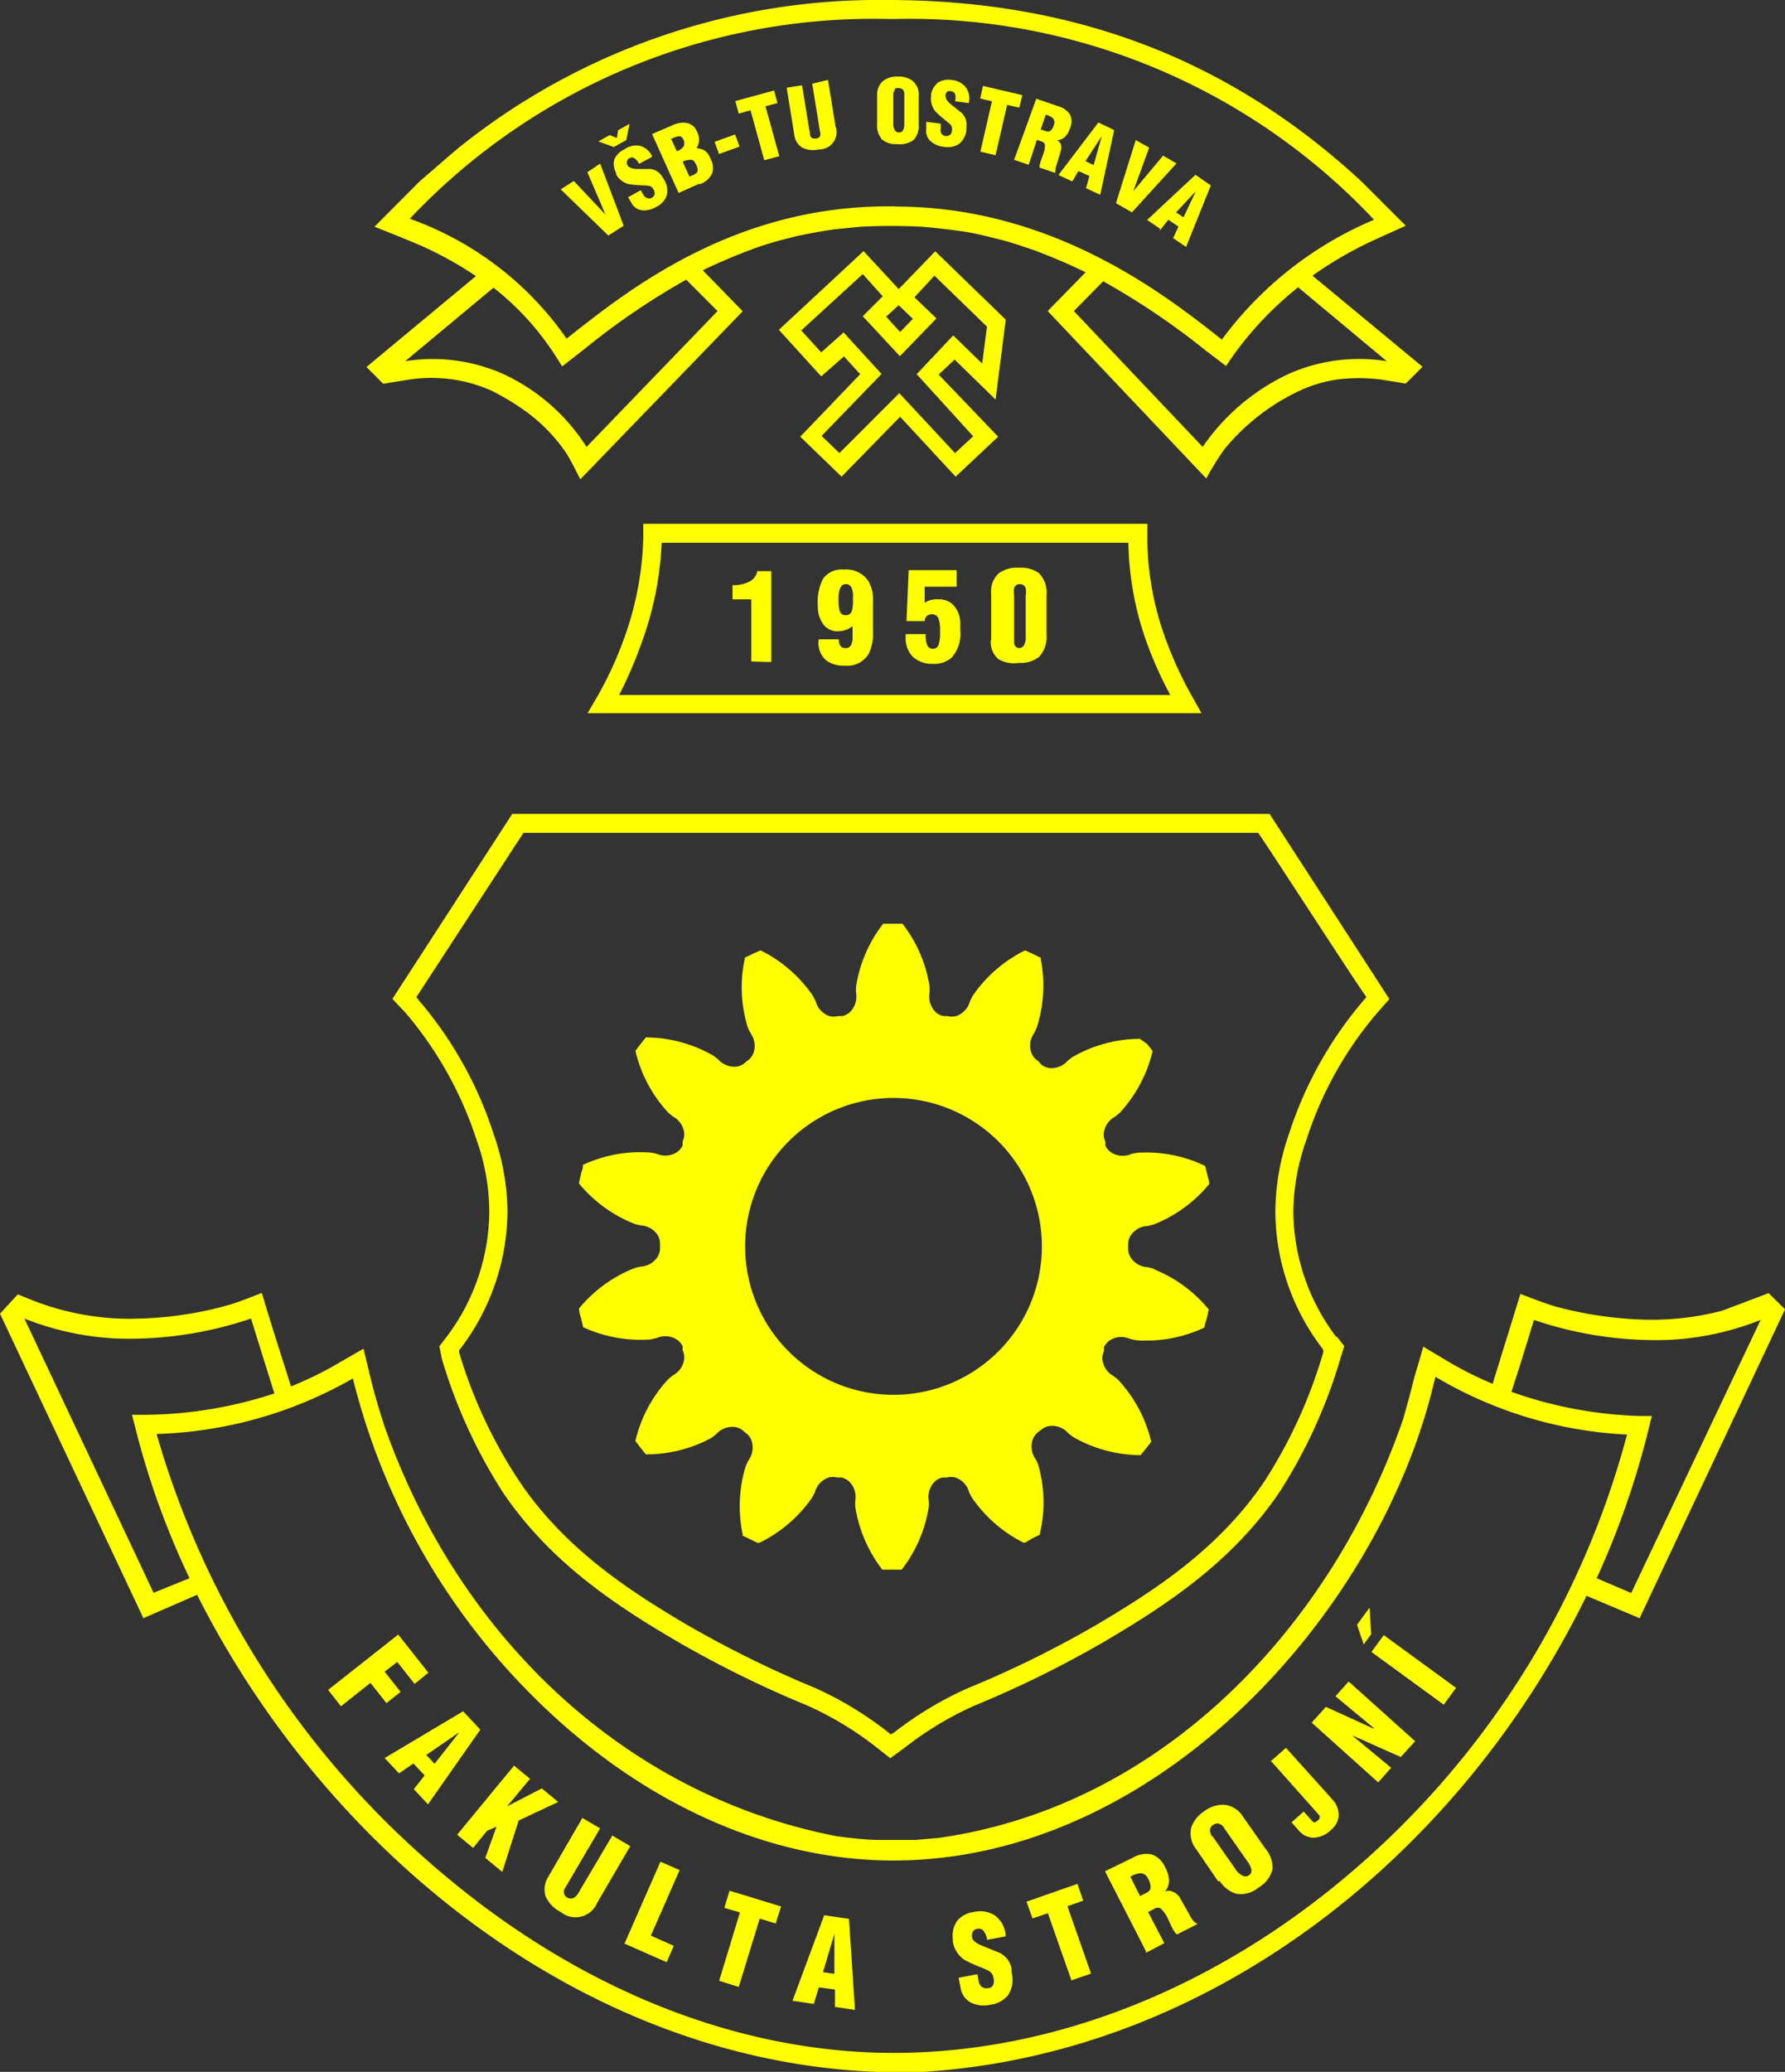 <svg id="Vrstva_1" data-name="Vrstva 1" xmlns="http://www.w3.org/2000/svg" viewBox="0 0 89.38 103.71"><rect x="0" y="0" width="89.38" height="103.71" fill="#333333" stroke="none"/><defs><style>.cls-1,.cls-2{fill:#ff0}.cls-1{fill-rule:evenodd}</style></defs><title>Kreslicí plátno 1fakulta-footer</title><path class="cls-1" d="M29.83 35a18.08 18.08 0 0 0 1.45-3.13 15.75 15.75 0 0 0 .93-5v-.65h25.24v.88a14.86 14.86 0 0 0 .87 4.76A19.3 19.3 0 0 0 59.77 35l.39.7H29.42l.41-.7zm26.67-7.83H33.13a16.51 16.51 0 0 1-1 5A21.79 21.79 0 0 1 31 34.79h27.6a19.56 19.56 0 0 1-1.17-2.6 15.55 15.55 0 0 1-.93-5zm32.06 37.56l-2.33.88a14 14 0 0 1-3.76.45 19.06 19.06 0 0 1-4.58-.66c-.6-.18-1.17-.41-1.76-.63-.46 1.5-.93 3-1.39 4.5a18.55 18.55 0 0 1-2.15-1.07l-1.32-.79c-.14.47-.27.94-.42 1.42l-.28 1.09-.3 1.08C66.72 81.36 58.25 90.41 47 92l-1.17.1h-1.74c-.75 0-1.48-.09-2.22-.19-10.8-2.11-19-10.22-22.62-20.52-.23-.7-.43-1.39-.62-2.1l-.43-1.78-1.63.94a18.86 18.86 0 0 1-2 .95c-.49-1.56-1-3.12-1.46-4.68-.58.22-1.15.46-1.75.63a18.49 18.49 0 0 1-5.18.66 13.44 13.44 0 0 1-4.55-.92l-.74-.3-.89.97L7.18 81l2.69-1.17c6.46 12.82 19.31 23.3 34 23.88h2.36c14.58-.92 26.94-11 33.21-23.83L82.1 81l7.28-15.46zm-80.87 15L1.22 66a14.2 14.2 0 0 0 4.61 1 18.88 18.88 0 0 0 6.74-1c.44 1.43.83 2.67 1.17 3.75a21.18 21.18 0 0 1-6.53 1.07h-.6l.15.59A40.18 40.18 0 0 0 9.49 79zm60.38 13.63c-6.91 6.06-15.19 9.4-23.32 9.4s-16.36-3.44-23.41-9.68a44.87 44.87 0 0 1-13.5-21.3A21 21 0 0 0 17.67 69 34 34 0 0 0 27 85.22c5.24 5.1 11.53 7.91 17.73 7.91 13.27 0 24.4-12.48 27.09-24l.06-.21a20.74 20.74 0 0 0 9.59 2.89 43.45 43.45 0 0 1-13.4 21.55zm13.61-13.62L79.95 79a42.21 42.21 0 0 0 2.62-7.55l.14-.57h-.59a21 21 0 0 1-6.44-1.21c.33-1 .71-2.23 1.13-3.6a18.86 18.86 0 0 0 6.74 1 14.21 14.21 0 0 0 4.61-1zM65.72 13.8a19.15 19.15 0 0 1 3.12-1.8l1.55-.7-2.2-2.2C61.42 2.83 53.59 0 44.4 0A33.57 33.57 0 0 0 23 7.37c-.67.56-1.31 1.13-2 1.72l-2.25 2.26c.76.3 1.52.6 2.27.92a18.16 18.16 0 0 1 2.81 1.55l-5.48 4.55.84.84 1.24-.2a7.37 7.37 0 0 1 4.21.56 12.61 12.61 0 0 1 1.82 1.12 8.44 8.44 0 0 1 1.9 2c.26.42.47.87.7 1.3l8.13-8.41-2-2.05c.82-.4 1.63-.74 2.49-1.06s1.49-.47 2.26-.66c.61-.13 1.22-.24 1.84-.33l1.29-.13a30.23 30.23 0 0 1 3.11 0c.66.06 1.3.13 2 .23s1.23.25 1.85.4 1.16.35 1.74.54c.88.33 1.73.69 2.59 1.11l-1.9 1.94 7.94 8.38a14.75 14.75 0 0 1 .89-1.44 10.8 10.8 0 0 1 3.89-3 6.9 6.9 0 0 1 1.76-.51 8.53 8.53 0 0 1 2.21 0l1.24.2.84-.84zm-29.79 1.77l-6.56 6.8a9.82 9.82 0 0 0-4.22-3.67 8.71 8.71 0 0 0-4.86-.62l4.42-3.68a13.78 13.78 0 0 1 3.16 3.5l.28.44 1.14-.89A36.12 36.12 0 0 1 34.36 14zm8.91-5.24h-.39c-7.67 0-12.92 4.14-15.75 6.36l-.33.26a16.16 16.16 0 0 0-7.85-6 31.9 31.9 0 0 1 23.93-10h.39A31.91 31.91 0 0 1 68.8 11a18.27 18.27 0 0 0-7.62 6l-.2-.16c-2.71-2.13-8.33-6.5-16.13-6.5zm19.72 8.37a10.74 10.74 0 0 0-4.34 3.67l-6.45-6.8 1.47-1.49a37 37 0 0 1 5.15 3.48l1 .76.28-.41A17.09 17.09 0 0 1 65 14.38l4.44 3.7a8.7 8.7 0 0 0-4.88.62z"/><path class="cls-2" d="M37.62 33.11V30h-.94v-.71a1.74 1.74 0 0 0 .83-.17.74.74 0 0 0 .41-.53h.7v4.55zm4.73-2.32a.29.29 0 0 0 .3-.2 1.49 1.49 0 0 0 .06-.47v-.22a1 1 0 0 0-.09-.52.31.31 0 0 0-.27-.14c-.24 0-.36.24-.36.71a2.35 2.35 0 0 0 .05.62.3.3 0 0 0 .32.22zm.35.54a1 1 0 0 1-.32.19 1.14 1.14 0 0 1-.42.08.89.89 0 0 1-.69-.29 1.5 1.5 0 0 1-.32-1 2.59 2.59 0 0 1 .25-1.32 1.14 1.14 0 0 1 1.06-.48 1.33 1.33 0 0 1 1.21.56 1.73 1.73 0 0 1 .24 1v1.58a2.21 2.21 0 0 1-.21 1.07 1.23 1.23 0 0 1-1.18.6 1.48 1.48 0 0 1-.92-.24A1.13 1.13 0 0 1 41 32h1c0 .29.11.44.33.44a.29.29 0 0 0 .29-.16 1.23 1.23 0 0 0 .07-.27v-.69zm3.5-1.07a.88.88 0 0 1 .32-.2A1.22 1.22 0 0 1 47 30a1 1 0 0 1 .7.25 1.31 1.31 0 0 1 .38.91v.41a1.75 1.75 0 0 1-.45 1.37 1.35 1.35 0 0 1-.92.29 1.42 1.42 0 0 1-1-.35 1.31 1.31 0 0 1-.36-1v-.14h1a1.34 1.34 0 0 0 .08.56.31.31 0 0 0 .56 0 1.73 1.73 0 0 0 .08-.6v-.2A1.37 1.37 0 0 0 47 31a.32.32 0 0 0-.31-.25.46.46 0 0 0-.27.07.39.39 0 0 0-.12.27h-.91l.11-2.55h2.4v.83h-1.6v.87zm4.8 2.18a.32.32 0 0 0 .27-.13.87.87 0 0 0 .09-.48v-2a1.25 1.25 0 0 0 0-.38.29.29 0 0 0-.29-.21.28.28 0 0 0-.29.2 1.3 1.3 0 0 0 0 .39v2.2a1.07 1.07 0 0 0 0 .17.27.27 0 0 0 .29.24zM49.63 32v-2.3a1.2 1.2 0 0 1 .38-1 1.5 1.5 0 0 1 1-.28 1.54 1.54 0 0 1 1 .26 1.36 1.36 0 0 1 .39 1.1v2a1.44 1.44 0 0 1-.37 1.1 1.45 1.45 0 0 1-1 .3A1.55 1.55 0 0 1 50 33a1.11 1.11 0 0 1-.39-.92zm5.3 19.63zM30.46 11.79l-2.38-2.31.65-.42 1.59 1.68-.91-2.12.64-.43 1.18 3.11-.77.49zm1-1.92l.62-.35.13.22a.33.33 0 0 0 .19.17.27.27 0 0 0 .22 0c.17-.09.21-.24.1-.43s-.23-.19-.49-.2a5.89 5.89 0 0 1-.73-.06 1 1 0 0 1-.65-.49v-.07a1 1 0 0 1-.1-.66 1 1 0 0 1 .49-.51 1.05 1.05 0 0 1 .76-.2.92.92 0 0 1 .64.51v.06L32 8.2a.64.64 0 0 0-.24-.28.24.24 0 0 0-.24 0 .26.26 0 0 0-.11.11.28.28 0 0 0 0 .23c.07.12.23.19.47.2h.7a.8.8 0 0 1 .59.4l.07.12a1 1 0 0 1 .13.84 1 1 0 0 1-.52.54 1.16 1.16 0 0 1-.68.17.7.7 0 0 1-.56-.38l-.18-.32zm2.73-1.78a.85.85 0 0 1 .43-.09c.09 0 .17.1.24.25a.51.51 0 0 1 .07.3c0 .09-.12.17-.29.24l-.12.05-.33-.73zm.86 1.13a1.09 1.09 0 0 0 .61-.54.94.94 0 0 0-.08-.73 1 1 0 0 0-.26-.39.89.89 0 0 0-.44-.14 1 1 0 0 0 .12-.33.91.91 0 0 0-.1-.5.69.69 0 0 0-.54-.44 1.26 1.26 0 0 0-.71.13l-1 .43 1.33 2.95 1-.45zm-1.38-2.29a1.06 1.06 0 0 1 .33-.11c.1 0 .18.06.23.19a.39.39 0 0 1 0 .32.71.71 0 0 1-.34.24l-.29-.63zm2.33.78l-.22-.61 1.03-.37.22.61-1.03.37zm2.27.31l-.69-2.5-.59.17-.17-.63 1.94-.53.17.63-.6.16.69 2.5-.75.2zm1.12-3.63l.77-.12.4 2.45c0 .17.13.24.32.21a.23.23 0 0 0 .18-.11.36.36 0 0 0 0-.22l-.39-2.41.79-.19.38 2.34A.86.86 0 0 1 41 7.48a1.24 1.24 0 0 1-.83-.09.87.87 0 0 1-.4-.66l-.38-2.35zm5.39.08a.25.25 0 0 1 .22-.06.29.29 0 0 1 .2.07.32.32 0 0 1 .08.24v1.46a.74.74 0 0 1-.06.34.22.22 0 0 1-.21.11.24.24 0 0 1-.21-.12.59.59 0 0 1-.07-.3V4.72a.39.39 0 0 1 .09-.24zm-.68 2.45a1 1 0 0 0 .81.29 1.12 1.12 0 0 0 .84-.21 1 1 0 0 0 .25-.77V4.8a.89.89 0 0 0-.3-.75 1.15 1.15 0 0 0-.7-.22 1.21 1.21 0 0 0-.74.19.88.88 0 0 0-.34.76v1.43a1 1 0 0 0 .21.72zm2.29-.82l.71.09v.26a.33.33 0 0 0 .05.25.27.27 0 0 0 .19.11c.2 0 .31-.07.33-.29s-.07-.29-.27-.45a5.81 5.81 0 0 1-.55-.48 1 1 0 0 1-.23-.77v-.1a1 1 0 0 1 .35-.59 1 1 0 0 1 .67-.13 1.07 1.07 0 0 1 .67.31.93.93 0 0 1 .21.78v.07l-.7-.09a.64.64 0 0 0 0-.37.23.23 0 0 0-.2-.13.28.28 0 0 0-.16 0 .27.27 0 0 0-.12.2c0 .14.07.28.26.44l.55.44a.79.79 0 0 1 .24.67v.14a1 1 0 0 1-.39.76 1.07 1.07 0 0 1-.74.13 1.19 1.19 0 0 1-.65-.27.7.7 0 0 1-.23-.64v-.36zm2.7 1.49l.58-2.52-.59-.14.14-.63 1.97.46-.15.63-.61-.14-.58 2.52-.76-.18zm3.28-1.85a1 1 0 0 1 .34.17.3.3 0 0 1 .06.34.54.54 0 0 1-.19.31.25.25 0 0 1-.22 0l-.25-.08.26-.75zm-.86 2.51L51.92 7l.25.09a.2.2 0 0 1 .15.2 1 1 0 0 1-.07.39l-.12.34a1.56 1.56 0 0 0-.07.25.29.29 0 0 0 0 .12l.79.27a.18.18 0 0 1 0-.13.77.77 0 0 1 .05-.26l.22-.73a.55.55 0 0 0 0-.31.35.35 0 0 0-.2-.21.67.67 0 0 0 .4-.16 1.11 1.11 0 0 0 .26-.45.79.79 0 0 0 0-.67 1 1 0 0 0-.59-.42l-1.1-.38L50.78 8l.73.25zm3.65-1.4l-.4 1.41-.41-.19.8-1.23zm-1.47 2.24l.31-.53.55.25-.17.61.71.33.7-3.24-.79-.38-2 2.63.71.33zm2.19 1.08l.99-3.16.67.38-.79 2.18 1.49-1.78.67.39-2.23 2.45-.8-.46zm4.01-.62l-.63 1.33-.37-.25 1-1.07zm-1.82 2l.43-.55.51.34-.27.58.65.44 1.24-3.08-.77-.53-2.42 2.26.65.44zM30.89 6.91l.06-.39.57-.32-.16.81-.62.35-.78-.28.57-.32.36.15z"/><path class="cls-1" d="M47.8 18l2.05 2 .51-4-3.53-3.42L45 14.47l-1.76-1.9L39 16.51l2.12 2.33 1.14-1 .81.89-3 3.13 2.07 2 2.93-3 2.78 3 2.13-2L47 18.75zM45 15.28l.71.68-.64.66-.7-.77zm3.73 6.56l-.91.84-2.79-3-3 3-.89-.86 3-3.1-1.9-2.08-1.12 1-1-1.1 3.08-2.82 1 1.11-1 1 1.86 2 1.83-1.89-1.1-1.06 1-1.08 2.63 2.55-.24 1.85-1.45-1.41-1.83 1.94z"/><path class="cls-2" d="M16.43 84.59l3.51-2.77 1.51 1.91-.69.56-.87-1.1-.63.49.8 1.01-.71.56-.8-1.01-1.48 1.17-.64-.82zm4.92 3.26l.41.44L23 86.71l-1.66 1.14zm-2.09.15l3.93-2.34.86.92-2.62 3.74-.71-.76.54-.69-.56-.6-.72.5-.72-.77zm3.63 3.84l2.85-3.46.8.66-1.15 1.38 1.74-.9.82.68-1.98.93-.82 2.57-.85-.7.56-1.56-.47.2-.7.86-.8-.66zm6.27-.84l.89.52-1.75 2.98a.32.32 0 0 0 .14.5.31.31 0 0 0 .28 0 .5.5 0 0 0 .22-.21l1.72-2.91.9.53-1.66 2.84a1.17 1.17 0 0 1-1.82.46 1.63 1.63 0 0 1-.77-.81 1.21 1.21 0 0 1 .17-1l1.68-2.9zm2.11 6.29l1.8-4.1.96.42-1.44 3.28 1.15.51-.36.82-2.11-.93zm4.74 1.86l1.04-3.42-.78-.23.26-.86 2.58.79-.27.85-.8-.24-1.05 3.42-.98-.31zm5.18-.43l.59.08v-2l-.58 1.95zm-1.51 1.44l1.59-4.29 1.24.18.3 4.56-1-.15v-.87l-.81-.11-.25.83-1-.15zM48 99l.94-.18.06.34a.46.46 0 0 0 .17.3.36.36 0 0 0 .28.06c.26 0 .36-.22.3-.51s-.21-.35-.53-.49a8.29 8.29 0 0 1-.9-.4 1.36 1.36 0 0 1-.61-.93v-.11a1.35 1.35 0 0 1 .21-.92 1.27 1.27 0 0 1 .83-.45 1.38 1.38 0 0 1 1 .13 1.31 1.31 0 0 1 .6 1v.09l-.92.17a.94.94 0 0 0-.19-.46.32.32 0 0 0-.3-.09.35.35 0 0 0-.19.09.38.38 0 0 0-.08.3c0 .18.21.34.52.46l.88.36a1.1 1.1 0 0 1 .58.78v.19a1.4 1.4 0 0 1-.18 1.15 1.36 1.36 0 0 1-.88.47 1.5 1.5 0 0 1-.94-.09 1 1 0 0 1-.55-.75L48 99zm5.65.13l-1.18-3.36-.77.26-.3-.84 2.55-.89.29.84-.79.28 1.18 3.37-.98.34zm3.46-4.23l.31-.16a.33.33 0 0 0 .19-.22.81.81 0 0 0-.13-.49.41.41 0 0 0-.4-.26 1.25 1.25 0 0 0-.48.17l.5 1zm.27 2.77l-2.05-4L56.7 93a1.37 1.37 0 0 1 .95-.18 1.12 1.12 0 0 1 .68.63 1.62 1.62 0 0 1 .21.69.89.89 0 0 1-.21.55.44.44 0 0 1 .39 0 .77.77 0 0 1 .34.27l.52.92a1.2 1.2 0 0 0 .2.3c.07.06.12.1.16.09v.05l-1 .51a.52.52 0 0 1-.12-.12 2.41 2.41 0 0 1-.18-.32l-.18-.39a1.59 1.59 0 0 0-.32-.45.28.28 0 0 0-.34 0l-.31.16.81 1.56-.92.48zm3.31-5.78l.06.08 1.14 1.63a.81.81 0 0 0 .31.28.31.31 0 0 0 .32 0 .29.29 0 0 0 .14-.29 1.11 1.11 0 0 0-.21-.43l-1.11-1.59-.05-.08a.47.47 0 0 0-.28-.21.39.39 0 0 0-.28.08.32.32 0 0 0-.14.22.56.56 0 0 0 .1.34zm.31 2.29l-1.1-1.61a1.25 1.25 0 0 1-.24-1.12 1.55 1.55 0 0 1 .65-.79 1.51 1.51 0 0 1 1-.32 1.26 1.26 0 0 1 .94.61l1.13 1.61a1.47 1.47 0 0 1 .34 1 1.49 1.49 0 0 1-.71.93 1.36 1.36 0 0 1-1.12.3 1.5 1.5 0 0 1-.82-.64zm2.61-6l.78-.69L66.65 90l.06.07a1.14 1.14 0 0 1 .32.78 1 1 0 0 1-.36.73 1.34 1.34 0 0 1-.89.41 1 1 0 0 1-.78-.4l-.33-.37.61-.54.44.49s.08.07.12.05a.51.51 0 0 0 .14-.09.39.39 0 0 0 .1-.12v-.12l-2.42-2.72zm5.4 1.04l-3.33-2.99.71-.79 2.39 1.09.02-.02-1.93-1.6.66-.74 3.33 2.99-.72.79-2.4-1.07v.02l1.92 1.59-.65.73zm3.28-3.89l-3.62-2.64.62-.84 3.62 2.64-.62.84zm-4-3l-.34-1 .63-.86.08 1.33-.37.51zM44.74 69.82a7.43 7.43 0 1 1 7.43-7.43 7.43 7.43 0 0 1-7.43 7.43zm13.06-6.3a2.29 2.29 0 0 0-.36-.09 1.07 1.07 0 0 1-.84-.51.81.81 0 0 1-.11-.41v-.22a.83.83 0 0 1 .11-.42 1.06 1.06 0 0 1 .84-.5 2.4 2.4 0 0 0 .36-.09 6.85 6.85 0 0 0 2.74-2 .08.08 0 0 0 0-.08c0-.13-.06-.27-.09-.4s-.06-.27-.1-.4a.1.1 0 0 0-.05-.06 6.82 6.82 0 0 0-3.3-.64 2.31 2.31 0 0 0-.37.07 1.06 1.06 0 0 1-1-.09.85.85 0 0 1-.28-.33v-.2a.83.83 0 0 1-.08-.42 1.07 1.07 0 0 1 .54-.82 2.12 2.12 0 0 0 .29-.24 6.9 6.9 0 0 0 1.6-3 .1.1 0 0 0 0-.08l-.26-.33-.36-.26a.09.09 0 0 0-.07 0 6.85 6.85 0 0 0-3.27.89 2.44 2.44 0 0 0-.3.23 1.08 1.08 0 0 1-.92.34.86.86 0 0 1-.39-.18l-.13-.15-.09-.07a.86.86 0 0 1-.26-.34 1.06 1.06 0 0 1 .13-1 2 2 0 0 0 .15-.34 6.87 6.87 0 0 0 .18-3.38.1.1 0 0 0 0-.06l-.37-.18-.37-.17a.09.09 0 0 0-.08 0 6.88 6.88 0 0 0-2.56 2.22 2.16 2.16 0 0 0-.17.34 1.07 1.07 0 0 1-.68.71.83.83 0 0 1-.43 0h-.22a.82.82 0 0 1-.38-.2 1.07 1.07 0 0 1-.31-.93 2 2 0 0 0 0-.38 6.81 6.81 0 0 0-1.35-3.11.09.09 0 0 0-.07 0h-.83a.09.09 0 0 0-.07 0 6.86 6.86 0 0 0-1.35 3.11 2 2 0 0 0 0 .38 1.09 1.09 0 0 1-.31.93.85.85 0 0 1-.38.2h-.22a.82.82 0 0 1-.43 0 1.07 1.07 0 0 1-.68-.71 2.34 2.34 0 0 0-.17-.34 6.89 6.89 0 0 0-2.56-2.22.08.08 0 0 0-.08 0l-.38.17-.37.18a.09.09 0 0 0 0 .06 6.85 6.85 0 0 0 .14 3.39 2.6 2.6 0 0 0 .16.34 1.08 1.08 0 0 1 .13 1 .84.84 0 0 1-.26.34l-.09.07-.08.07a.86.86 0 0 1-.39.18 1.09 1.09 0 0 1-.92-.34 2.28 2.28 0 0 0-.3-.23 6.85 6.85 0 0 0-3.27-.89.1.1 0 0 0-.07 0l-.26.32-.25.33a.1.1 0 0 0 0 .08 6.84 6.84 0 0 0 1.6 3 2.11 2.11 0 0 0 .29.24 1.08 1.08 0 0 1 .54.82.83.83 0 0 1-.08.42v.2a.85.85 0 0 1-.28.33 1.06 1.06 0 0 1-1 .09 2.37 2.37 0 0 0-.37-.07 6.82 6.82 0 0 0-3.34.62.09.09 0 0 0 0 .06c0 .13-.07.27-.1.4l-.09.4a.09.09 0 0 0 0 .08 6.84 6.84 0 0 0 2.74 2 2.2 2.2 0 0 0 .36.09 1.07 1.07 0 0 1 .84.5.87.87 0 0 1 .11.42v.22a.85.85 0 0 1-.11.41 1.07 1.07 0 0 1-.84.51 2.11 2.11 0 0 0-.36.09 6.82 6.82 0 0 0-2.74 2 .09.09 0 0 0 0 .08c0 .13.05.27.09.4s.06.27.1.4a.09.09 0 0 0 0 .06 6.84 6.84 0 0 0 3.34.62 2.51 2.51 0 0 0 .37-.08 1.07 1.07 0 0 1 1 .09.86.86 0 0 1 .28.33v.2a.83.83 0 0 1 .08.42 1.08 1.08 0 0 1-.54.82 2.18 2.18 0 0 0-.29.24 6.83 6.83 0 0 0-1.6 3 .09.09 0 0 0 0 .08l.25.33.26.32a.1.1 0 0 0 .07 0 6.87 6.87 0 0 0 3.17-.8 2.1 2.1 0 0 0 .3-.23 1.09 1.09 0 0 1 .92-.34.86.86 0 0 1 .39.17l.08.07.09.07a.84.84 0 0 1 .26.34 1.08 1.08 0 0 1-.13 1 2.61 2.61 0 0 0-.16.34 6.82 6.82 0 0 0-.14 3.39.09.09 0 0 0 0 .06l.37.18.38.18h.08A6.87 6.87 0 0 0 40.64 75a2.2 2.2 0 0 0 .17-.33 1.07 1.07 0 0 1 .68-.71.8.8 0 0 1 .43 0h.22a.86.86 0 0 1 .38.2 1.08 1.08 0 0 1 .31.93 2 2 0 0 0 0 .37 6.88 6.88 0 0 0 1.35 3.11.1.1 0 0 0 .07 0h.83a.09.09 0 0 0 .07 0 6.84 6.84 0 0 0 1.35-3.11 2 2 0 0 0 0-.37 1.07 1.07 0 0 1 .31-.93.82.82 0 0 1 .38-.2h.22a.81.81 0 0 1 .43 0 1.07 1.07 0 0 1 .68.71 2 2 0 0 0 .17.33 6.87 6.87 0 0 0 2.56 2.22h.08l.37-.22.37-.18a.1.1 0 0 0 0-.06 6.85 6.85 0 0 0-.07-3.39 2 2 0 0 0-.15-.34 1.06 1.06 0 0 1-.13-1 .85.85 0 0 1 .26-.34l.09-.07.09-.07a.86.86 0 0 1 .39-.17 1.08 1.08 0 0 1 .92.34 2.23 2.23 0 0 0 .3.23 6.87 6.87 0 0 0 3.27.89.1.1 0 0 0 .07 0l.26-.32.26-.33a.09.09 0 0 0 0-.08 6.88 6.88 0 0 0-1.6-3 2.19 2.19 0 0 0-.29-.24 1.08 1.08 0 0 1-.54-.82.83.83 0 0 1 .08-.42v-.2a.86.86 0 0 1 .28-.33 1.07 1.07 0 0 1 1-.09 2.43 2.43 0 0 0 .37.08 6.84 6.84 0 0 0 3.34-.62.1.1 0 0 0 .05-.06c0-.13.07-.27.1-.4l.09-.4a.08.08 0 0 0 0-.08 6.83 6.83 0 0 0-2.74-2z"/><path class="cls-1" d="M68.29 50.06l.13-.15c-.42-.55-5.11-7.81-5.42-8.22H26.21l-5.36 8.22.11.15a19.43 19.43 0 0 1 3.75 6.69 12 12 0 0 1 .7 3.92 11.49 11.49 0 0 1-2.34 6.82.67.67 0 0 0-.08.1 1 1 0 0 0 0 .11A23.89 23.89 0 0 0 26 74.14c2.28 3.4 5.54 5.51 8.43 7.21a54.31 54.31 0 0 0 6.4 3.15 17.51 17.51 0 0 1 3.64 2.21l.14.11.2-.13a17.74 17.74 0 0 1 3.66-2.19 52.07 52.07 0 0 0 6.4-3.15c2.89-1.7 6.16-3.81 8.45-7.21a24.46 24.46 0 0 0 2.94-6.45v-.11l-.06-.1a11.36 11.36 0 0 1-2.34-6.82 12 12 0 0 1 .69-3.92 19.43 19.43 0 0 1 3.75-6.69zm-1.35 16.85l.37.47-.18.58a25.79 25.79 0 0 1-3.05 6.71c-2.4 3.56-5.78 5.73-8.76 7.49a53 53 0 0 1-6.51 3.21 16.74 16.74 0 0 0-3.48 2.09l-.75.55-.7-.55a16.45 16.45 0 0 0-3.46-2.09 54.22 54.22 0 0 1-6.52-3.21c-3-1.76-6.35-3.93-8.74-7.49A26 26 0 0 1 22.12 68l-.12-.61.36-.47a10.5 10.5 0 0 0 2.14-6.25 10.78 10.78 0 0 0-.63-3.59 18.75 18.75 0 0 0-3.56-6.38l-.66-.7 6-9.26h37.92l6 9.27-.6.68a18.43 18.43 0 0 0-3.56 6.38 10.91 10.91 0 0 0-.65 3.59 10.51 10.51 0 0 0 2.14 6.25z"/></svg>